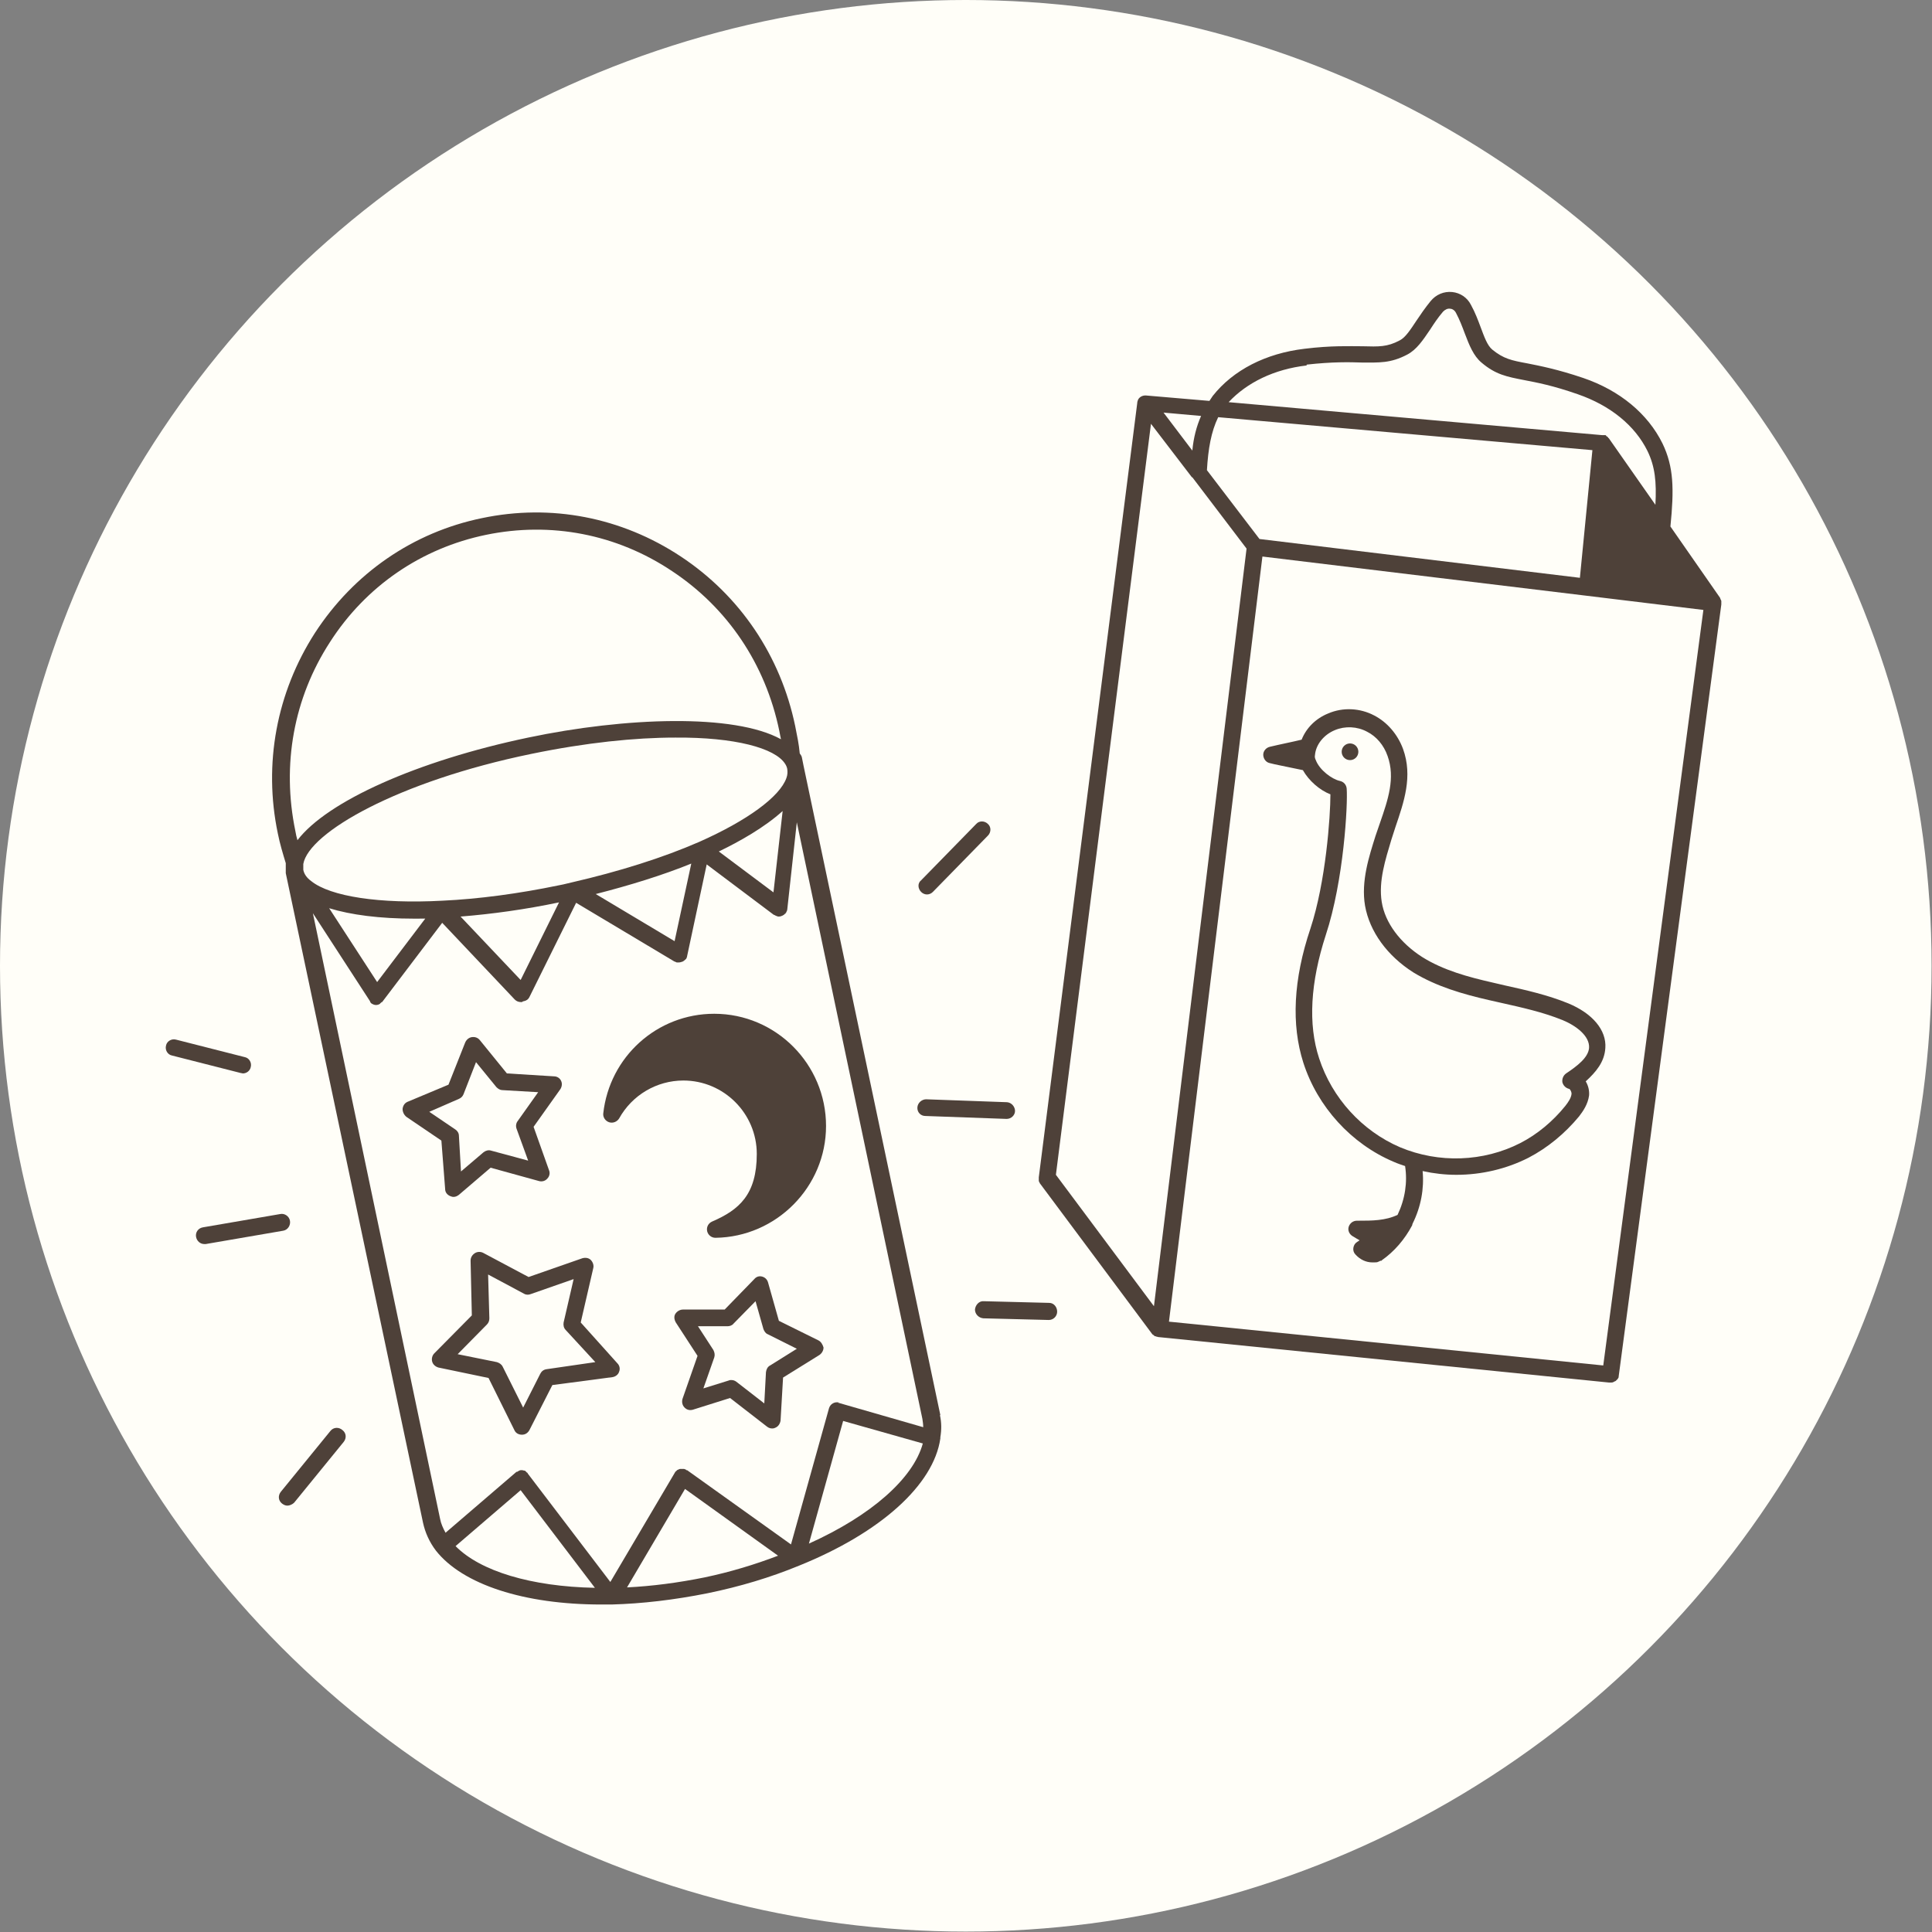 <?xml version="1.0" encoding="UTF-8"?>
<svg id="Layer_1" data-name="Layer 1" xmlns="http://www.w3.org/2000/svg" version="1.1" viewBox="0 0 463.1 463.1">
  <rect x="0" y="0" width="463.1" height="463.1" fill="#808080" stroke="none"/>
  <defs>
    <style>
      .cls-1 {
        fill: #4e4139;
      }

      .cls-1, .cls-2 {
        stroke-width: 0px;
      }

      .cls-2 {
        fill: #fffef8;
      }
    </style>
  </defs>
  <circle class="cls-2" cx="231.5" cy="231.5" r="231.5"/>
  <circle class="cls-1" cx="323.6" cy="180.2" r="2"/>
  <path class="cls-1" d="M412.6,144.6h0v-.5h0c0-.2-.1-.2-.1-.3s-.1-.1-.1-.2-.1-.2-.1-.3l-11.9-17.1c.9-9,.8-14.3-1.9-19.9-3.5-7.1-10.2-12.7-19-15.7-6.2-2.1-10.4-2.9-13.4-3.5-3.8-.7-5.7-1.1-8.4-3.3-1.2-1-1.9-3-2.8-5.4-.6-1.6-1.3-3.5-2.3-5.3-.9-1.8-2.6-2.9-4.5-3.1-2-.2-3.9.6-5.2,2.2-1.3,1.6-2.4,3.2-3.4,4.7-1.4,2.1-2.6,4-4,4.7-3,1.6-5,1.5-8.9,1.4-3.1,0-7.4-.2-13.9.6-9.3,1.1-17.1,5.1-22,11.3-.3.4-.5.8-.8,1.2l-15.2-1.3h-.2c-.7,0-1.4.4-1.7,1h0c-.1.3-.2.5-.2.8h0l-23.6,185.6v.8c0,.2.1.3.2.5,0,.1.1.2.1.2h0l26.9,36.1h0c.1.1.2.2.3.2l.3.3h.1c.1,0,.2,0,.3.1h.1c.1,0,.2.1.4.1h0l108,10.9h.3c.3,0,.5,0,.7-.1.1,0,.1-.1.2-.1.1-.1.3-.1.4-.2l.2-.2.3-.3c0-.1.1-.2.1-.2.1-.1.1-.3.1-.4l24.6-185h0v-.3ZM384.3,327.3l-104.1-10.5,22.4-183.4,77.7,9.4h0l28,3.4-24,181.1ZM381.7,107.9l-3,30.6-76.8-9.3-12.6-16.5c.3-5.1,1-9.2,2.7-12.7l89.7,7.9ZM285.8,108l-6.9-9.1,9,.8c-1.1,2.5-1.8,5.2-2.1,8.3ZM275.9,101.6l9.8,12.8s0,0,.1,0l13,17.1-22.2,181.6-23.5-31.5,22.8-180.1ZM313.2,87.4c6.3-.7,10.2-.6,13.3-.5,4.1,0,6.8.2,10.8-1.9,2.3-1.2,3.8-3.5,5.5-6,.9-1.4,1.9-2.9,3.1-4.3.5-.5,1.1-.8,1.7-.7.3,0,1,.2,1.4,1,.9,1.7,1.5,3.3,2.1,4.9,1.1,2.9,2.1,5.4,4,7,3.4,2.9,6.1,3.4,10.2,4.2,3.1.6,6.9,1.3,12.9,3.4,7.8,2.7,13.7,7.5,16.7,13.6,1.8,3.7,2.2,7.4,1.9,12.9l-11.2-16h-.1c0,0,0-.2-.1-.2l-.2-.2h-.1c-.1-.2-.2-.3-.3-.3h-.1c-.1,0-.2,0-.2,0h0c-.1,0-.2,0-.4,0h-.1l-89.5-7.9c4.4-4.7,10.9-7.9,18.7-8.8Z"/>
  <path class="cls-1" d="M225.4,339.2h0l-32.8-155.7-.4-2c-.1-.4-.3-.6-.5-.9-.2-2.2-.6-4.1-1.1-6.6-3.5-16.8-13.2-31.2-27.4-40.6-14.2-9.4-31.1-12.7-47.7-9.2-16.5,3.4-30.7,13.2-40,27.5-9.2,14.3-12.4,31.4-8.9,48.1.5,2.5,1.2,4.8,1.9,7.1,0,.8,0,1.6,0,2.4h0l32.9,155.7h0c.5,2.3,1.5,4.6,3.1,6.7h0c6.4,8.1,21.1,12.9,39.6,12.9h2.5c7.3-.2,15-1.1,23-2.7,7.8-1.6,15.1-3.8,21.9-6.6,19.6-7.9,32.3-19.4,33.9-30.5h0v-.3h0c.3-1.8.3-3.5-.1-5.3ZM201.2,336.2c-1.1-.3-2.2.3-2.5,1.4h0l-9.1,32.6-24.9-17.8h-.2c-.1-.2-.2-.2-.3-.2-.1-.1-.3-.1-.4-.1h-.8c-.1,0-.2.1-.3.1-.1.1-.3.1-.4.2-.1.1-.2.2-.3.3-.1.1-.2.1-.2.2h0q0,.1-.1.2l-15.4,26.1-19.8-26h0c0-.2-.2-.2-.3-.3,0-.1-.2-.2-.3-.3,0-.1-.2-.1-.3-.1s-.3-.1-.4-.1h-.3c0,0-.3,0-.4.1,0,0-.2.1-.4.2,0,.1-.2.1-.3.1h0l-17,14.6c-.6-1.1-1.1-2.2-1.3-3.3h0l-30.5-145.2,13.7,21.1h0c0,.2.2.4.3.5h0c.3.2.7.4,1.1.4s.7-.1,1-.3h0c0-.1.2-.2.3-.3q0-.1.2-.1l14.4-19,17.4,18.4c.4.4.9.6,1.5.6s.2,0,.3-.1h0c0,0,.2-.1.3-.1h0c.6-.1,1.1-.4,1.4-1l11.2-22.6,23.6,14.1h.1c.2.1.3.2.5.2h.4c.3,0,.6-.1.9-.2.1,0,.1-.1.2-.1.3-.2.5-.4.7-.6h0c.1-.3.2-.4.2-.6l4.7-22,16.1,12.1h.1c.3.2.6.3.9.4h.2c.3,0,.6-.1.8-.2.1,0,.1-.1.2-.1.2-.1.3-.2.5-.4h.1c0-.1,0-.2.1-.2.1-.1.1-.3.2-.4,0-.1.1-.2.1-.3h0c0-.1,2.3-21,2.3-21l30.1,143h0c.1.7.2,1.3.2,2l-20.5-5.9ZM172.3,204.1c5-2.4,11-5.8,15.3-9.7l-2.2,19.5-13.1-9.8ZM161.7,225.6l-18.9-11.3c8.2-2.1,16-4.5,22.9-7.3l-4,18.6ZM124.8,234.9l-14.4-15.2c7.5-.6,15.5-1.7,23.6-3.4l-9.2,18.6ZM90.4,235.4l-11.5-17.7c5.2,1.6,12.1,2.5,20.4,2.5s1.8-.1,2.7-.1l-11.6,15.3ZM188.2,183.1c.2.3.4.7.5,1.2.1.7.1,1.4-.2,2.2-1.6,4.5-9.4,10.2-20.9,15.3-8.7,3.8-19.2,7.1-30.5,9.7-.7.2-1.4.3-2.1.5l-1,.2c-9.6,2-19.3,3.3-28,3.7-15,.8-26.8-1-31.4-4.7-1.1-.8-1.7-1.7-1.9-2.7,0-.4,0-.9,0-1.4,1.3-7.5,22.6-19.8,54.7-26.4,13.1-2.7,24.8-3.9,34.5-3.9,14.2-.1,23.9,2.5,26.3,6.3ZM79.1,153.9c8.6-13.4,21.9-22.5,37.4-25.7s31.3-.2,44.6,8.7c13.3,8.8,22.4,22.3,25.7,38.3.1.7.3,1.4.4,2-11.2-6.2-37.3-5.3-60.6-.4-26.7,5.6-48.2,15.3-55.3,24.6-.2-.7-.4-1.5-.5-2.2-3.3-15.9-.4-31.9,8.3-45.3ZM109.2,370.6l15.6-13.4,17.8,23.4c-15.3-.3-27.5-4-33.4-10ZM168.9,378.1c-6.4,1.3-12.6,2.1-18.6,2.4l13.9-23.6,22.3,16c-5.5,2.1-11.4,3.9-17.6,5.2ZM193.9,370l8.2-29.4,19.1,5.4c-2.3,8.4-12.4,17.3-27.3,24Z"/>
  <path class="cls-1" d="M220.8,213.8c.4.4.9.6,1.4.6s1-.2,1.4-.6l13.2-13.5c.8-.8.8-2.1,0-2.8-.8-.8-2.1-.8-2.8,0l-13.2,13.5c-.9.7-.8,2,0,2.8Z"/>
  <path class="cls-1" d="M221.8,267.5l19.4.7h.1c1.1,0,2-.9,2-1.9s-.8-2-1.9-2.1l-19.4-.7c-1,0-2,.8-2.1,1.9-.1,1.2.8,2.1,1.9,2.1Z"/>
  <path class="cls-1" d="M251.5,312.3l-15.7-.4c-1.1-.1-2,.9-2.1,2,0,1.1.9,2,2,2.1l15.7.4h0c1.1,0,2-.9,2-2s-.8-2.1-1.9-2.1Z"/>
  <path class="cls-1" d="M79.2,343l-11.9,14.6c-.7.9-.6,2.1.3,2.8.4.3.8.5,1.3.5s1.2-.3,1.6-.7l11.9-14.6c.7-.9.6-2.1-.3-2.8-.9-.8-2.2-.7-2.9.2Z"/>
  <path class="cls-1" d="M69.5,292.6c-.2-1.1-1.3-1.8-2.3-1.6l-18.6,3.2c-1.1.2-1.8,1.2-1.6,2.3.2,1,1,1.7,2,1.7h.3l18.6-3.2c1.1-.2,1.8-1.3,1.6-2.4Z"/>
  <path class="cls-1" d="M58.2,257.3c.9,0,1.7-.6,1.9-1.5.3-1.1-.4-2.2-1.4-2.4l-16.5-4.2c-1.1-.3-2.2.4-2.4,1.4-.3,1.1.4,2.2,1.4,2.4l16.5,4.2c.2,0,.4.1.5.1Z"/>
  <path class="cls-1" d="M139.2,317l3-13c.2-.7-.1-1.5-.6-2s-1.3-.6-2-.4l-12.9,4.5-10.9-5.8c-.6-.3-1.4-.3-2,.1s-1,1-1,1.8l.3,13.1-9,9.1c-.5.5-.7,1.3-.5,2s.8,1.2,1.5,1.4l12,2.5,6.2,12.5c.3.7,1,1.1,1.8,1.1h0c.8,0,1.4-.4,1.8-1.1l5.5-10.8,14.4-1.9c.7-.1,1.4-.6,1.6-1.3.3-.7.1-1.5-.4-2l-8.8-9.8ZM131,328.2c-.7.1-1.2.5-1.5,1.1l-4.1,8.1-4.9-9.8c-.3-.6-.8-.9-1.4-1.1l-9.4-1.9,7-7.1c.4-.4.6-.9.6-1.5l-.3-10.5,8.6,4.6c.5.3,1.1.3,1.6.1l10.3-3.6-2.4,10.4c-.1.6,0,1.3.5,1.8l7.1,7.7-11.7,1.7Z"/>
  <path class="cls-1" d="M196.2,321.3l-9.5-4.7-2.6-9.2c-.2-.7-.7-1.2-1.4-1.4-.7-.2-1.4,0-1.9.6l-7.1,7.3h-10c-.7,0-1.4.4-1.8,1-.4.6-.3,1.4.1,2.1l5.2,8-3.6,10.3c-.2.7-.1,1.5.5,2.1s1.3.7,2,.5l8.9-2.8,8.9,6.9c.4.3.8.4,1.2.4s.6-.1.8-.2c.7-.3,1.1-1,1.2-1.7l.6-10.3,8.7-5.4c.6-.4,1-1.1,1-1.8-.2-.7-.6-1.4-1.2-1.7ZM184.6,327.3c-.6.3-.9.9-1,1.6l-.4,7.5-6.7-5.2c-.4-.3-.8-.4-1.2-.4s-.4,0-.6.1l-6.1,1.9,2.6-7.4c.2-.6.1-1.2-.2-1.8l-3.7-5.7h7.1c.5,0,1.1-.2,1.4-.6l5.3-5.4,1.9,6.7c.2.5.5,1,1,1.2l7,3.5-6.4,4Z"/>
  <path class="cls-1" d="M106.7,285c0,.8.5,1.4,1.2,1.7.3.1.5.2.8.2.5,0,.9-.2,1.3-.5l7.6-6.5,11.6,3.2c.7.2,1.5,0,2-.6.5-.5.7-1.3.4-2l-3.7-10.4,6.4-9c.4-.6.5-1.4.2-2-.3-.7-1-1.1-1.7-1.1l-11.3-.7-6.5-8c-.5-.6-1.2-.8-1.9-.7-.7.1-1.3.6-1.6,1.3l-4,10.1-9.8,4.1c-.7.3-1.1.9-1.2,1.7,0,.7.3,1.4.9,1.9l8.4,5.7.9,11.6ZM110,263.4c.5-.2.9-.6,1.1-1.1l3-7.7,4.9,6c.4.4.9.7,1.4.7l8.6.5-4.9,6.9c-.4.5-.5,1.2-.3,1.8l2.8,7.7-8.9-2.4c-.6-.2-1.3,0-1.8.4l-5.4,4.6-.5-8.6c0-.6-.4-1.2-.9-1.5l-6.2-4.2,7.1-3.1Z"/>
  <path class="cls-1" d="M171.2,243c-13.7,0-25.1,10.3-26.6,23.9-.1.9.5,1.8,1.4,2.1.9.3,1.9-.1,2.4-.9,3.1-5.6,9-9.1,15.4-9.1,9.7,0,17.6,7.9,17.6,17.6s-4.2,13.4-10.7,16.2c-.9.4-1.4,1.3-1.2,2.3.2.9,1,1.6,2,1.6h0c14.6-.2,26.5-12.2,26.5-26.8,0-14.8-12-26.9-26.8-26.9Z"/>
  <path class="cls-1" d="M384.8,251.2c.3-4.3-3.1-8.3-8.9-10.7-4.9-2-10.2-3.2-15.2-4.3l-3-.7c-5.7-1.3-11.7-2.9-16.8-6.1-5.3-3.4-8.9-8.2-9.7-13.2-.8-5,.9-10.2,2.3-14.9.3-1,.7-2.1,1-3.1,2-5.9,4.2-12.1,1.8-18.7-1.3-3.5-3.8-6.4-6.9-8-3.4-1.8-7.5-2-11-.5-3,1.2-5.3,3.5-6.4,6.3-2.5.6-5.1,1.1-7.6,1.7-.9.2-1.6,1-1.6,1.9s.6,1.8,1.5,2c1.5.4,3.3.7,5.1,1.1,1,.2,2,.4,2.9.6,1.4,2.5,4,4.8,6.6,5.8,0,5.3-1.1,21-4.8,32.2h0c-4.1,12.2-4.6,23-1.7,32.1,3.4,10.6,11.5,19.5,21.7,23.8.9.4,1.8.7,2.7,1h0c.6,3.9,0,7.9-1.8,11.7-2.9,1.4-6.2,1.4-9.2,1.4h-.5c-1,0-1.7.6-2,1.4-.3.9.1,1.8.9,2.3.7.4,1.3.8,1.7,1-.2.1-.4.3-.6.4-.5.3-.8.8-.9,1.4s.1,1.2.5,1.6c1.1,1.2,2.5,1.9,4.1,1.9s1-.1,1.5-.2c.2-.1.3-.2.5-.2h.1s.1,0,.1-.1h0c3-2.1,5.5-5,7.3-8.4h0c0-.2.1-.3.1-.4,2-4,2.8-8.4,2.4-12.6,2.7.6,5.4.9,8.1.9,6,0,12-1.4,17.3-4.1,4.6-2.4,8.7-5.8,12.1-9.9,1-1.3,2.1-2.9,2.4-5,.1-1.2-.2-2.4-.8-3.4,2.4-2.2,4.5-4.6,4.7-8ZM375.4,257.3c-.7.5-1,1.3-.9,2.1.2.8.8,1.4,1.6,1.6.2,0,.6.6.6,1.2-.1,1-.8,2-1.5,2.9-3,3.7-6.7,6.8-10.8,8.9-8.8,4.5-19.5,4.9-28.8,1-9.1-3.9-16.3-11.8-19.4-21.3-2.7-8.2-2.1-18.2,1.6-29.6,4.3-13,5.3-31.3,5-35.1-.1-.9-.7-1.6-1.6-1.8-1.9-.4-4.9-2.6-5.8-5-.2-.4-.3-.8-.2-1.2.2-2.5,2.1-4.9,4.8-6,2.4-1,5.3-.9,7.7.4,2.2,1.1,4,3.2,4.9,5.8,1.9,5.3.1,10.5-1.8,16-.4,1.1-.7,2.1-1.1,3.2-1.5,4.8-3.5,10.8-2.5,16.7,1.1,6.2,5.3,12,11.6,16,5.6,3.4,11.9,5.2,18,6.6l3.1.7c4.9,1.1,9.9,2.2,14.6,4.1,3.2,1.3,6.6,3.8,6.4,6.7-.2,2.3-2.8,4.3-5.5,6.1Z"/>
</svg>
